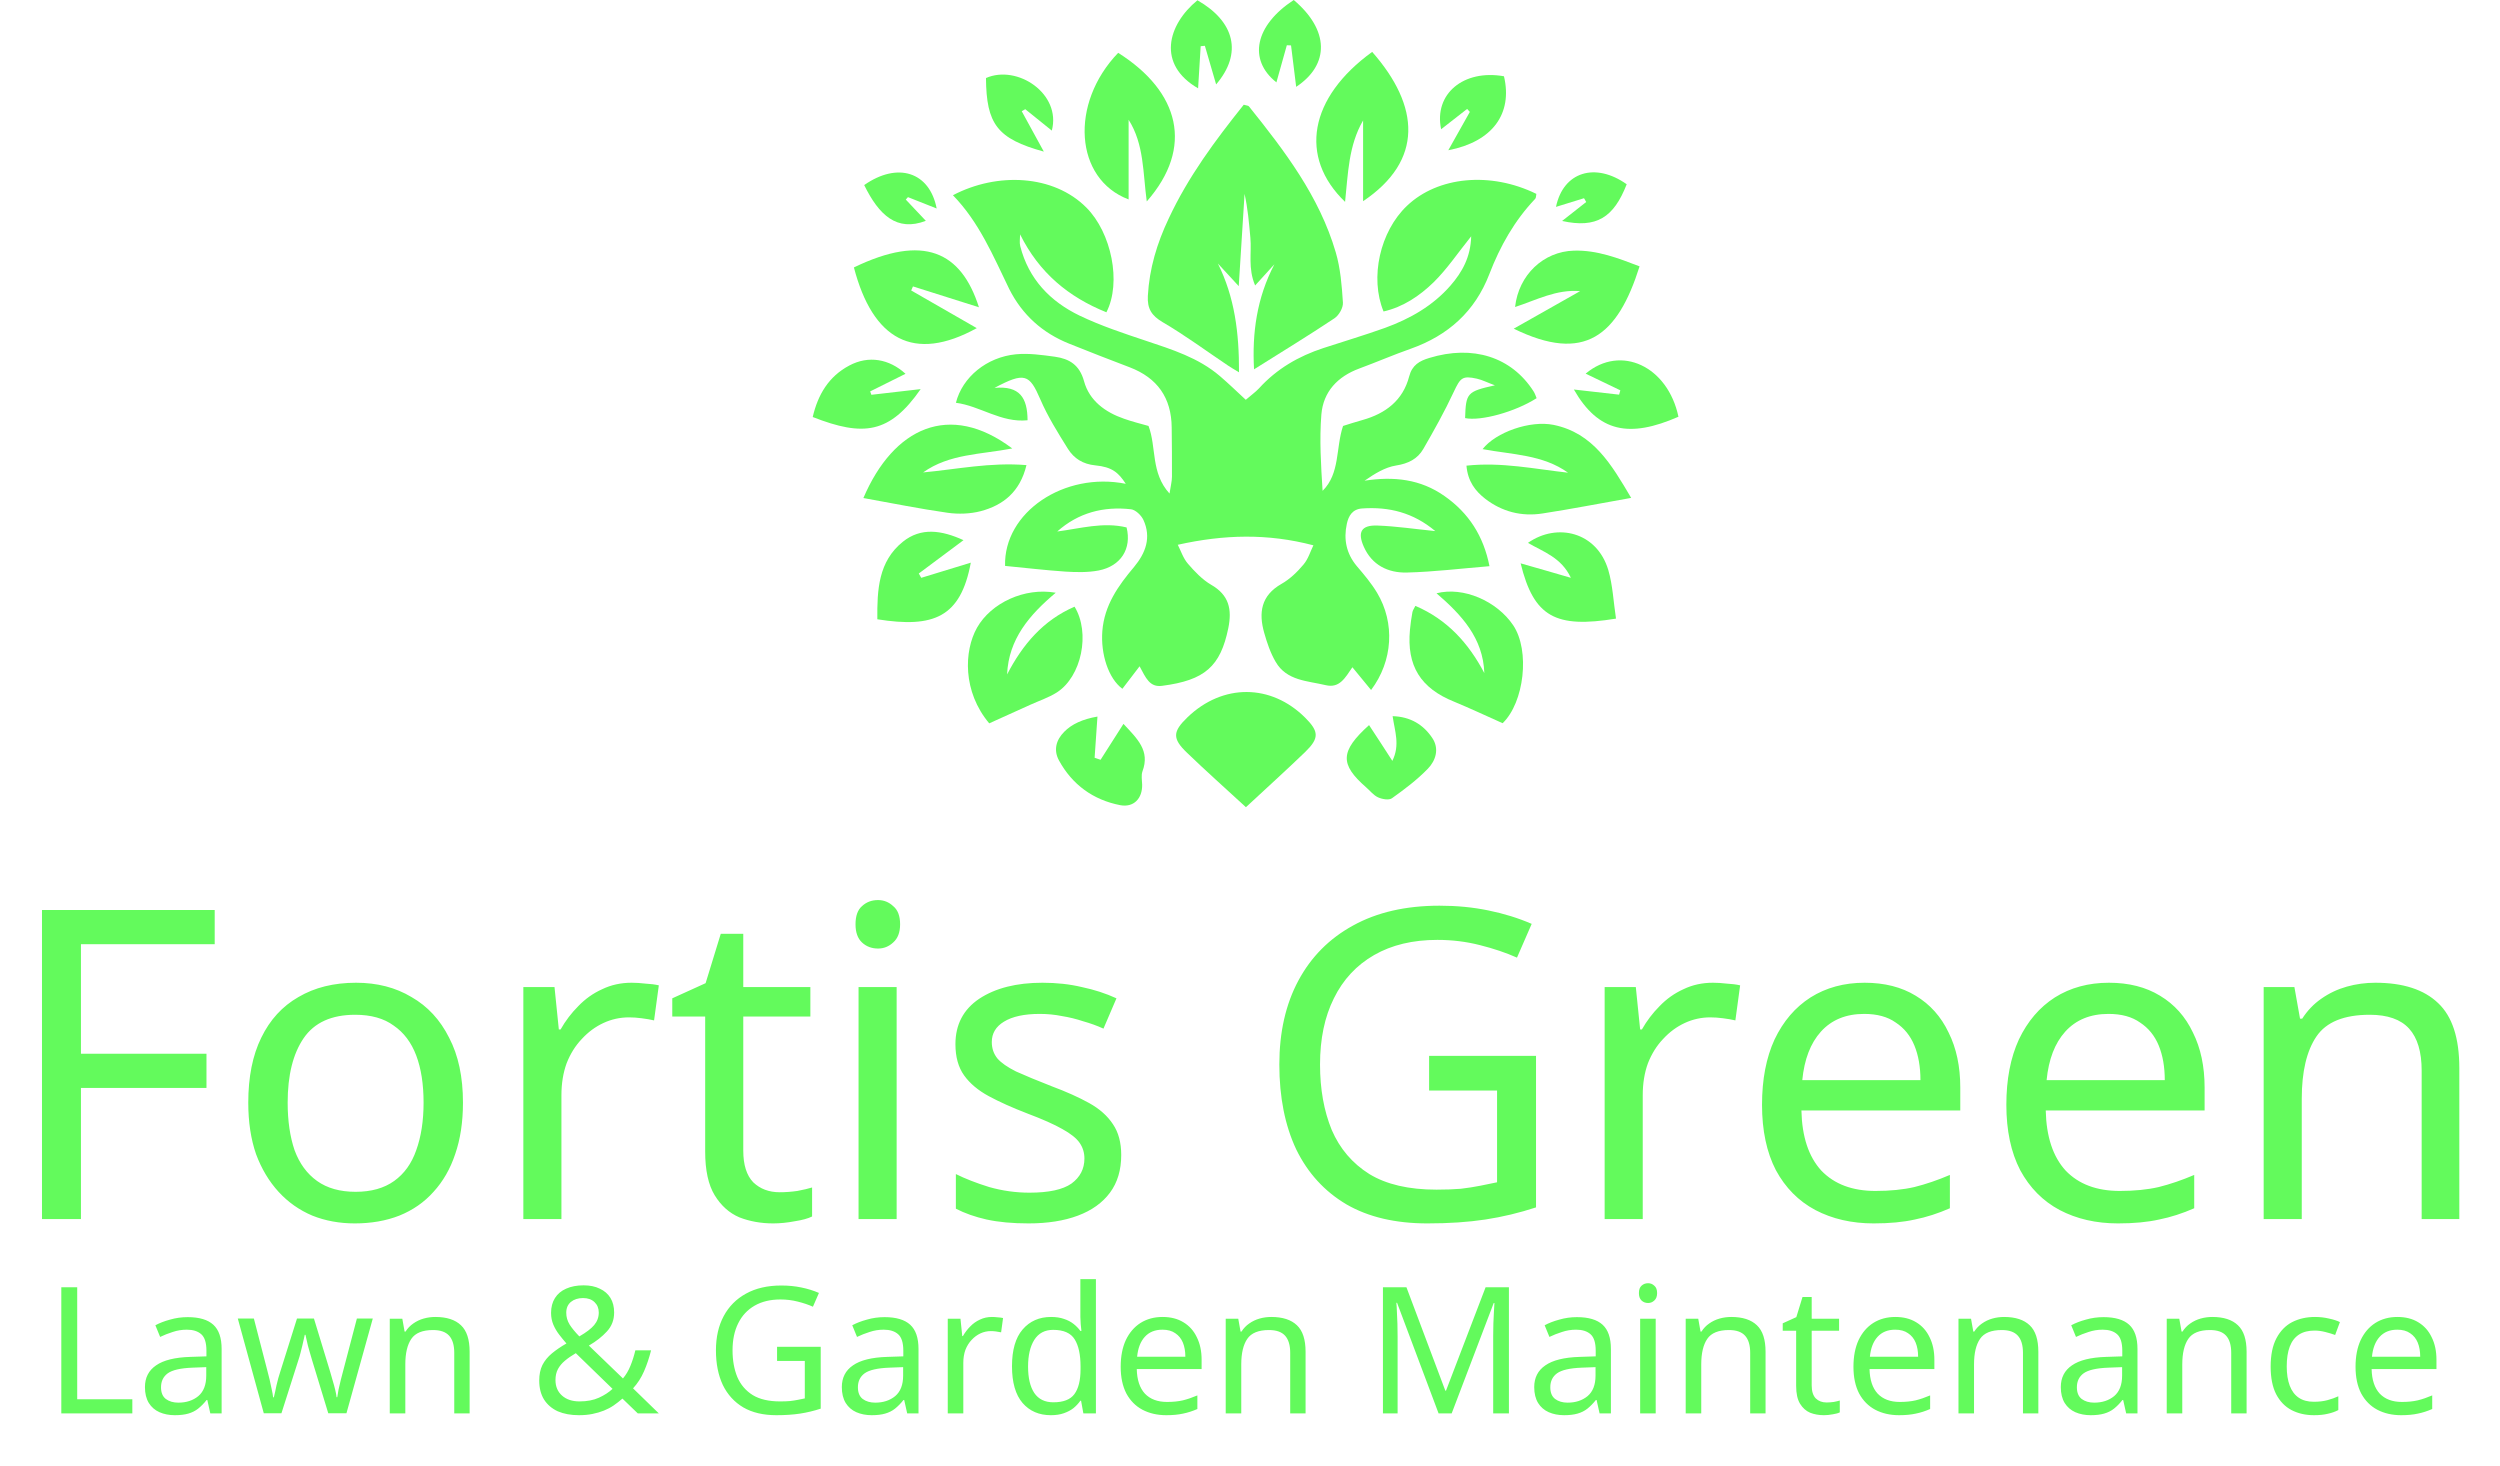 <?xml version="1.0" encoding="UTF-8"?>
<svg xmlns="http://www.w3.org/2000/svg" width="283" height="166" viewBox="0 0 283 166" fill="none">
  <path d="M9.163 138H4.753V103.014H24.304V106.885H9.163V119.282H23.373V123.153H9.163V138ZM52.408 124.819C52.408 127.008 52.114 128.951 51.526 130.65C50.971 132.316 50.154 133.737 49.076 134.913C48.031 136.089 46.74 136.987 45.205 137.608C43.703 138.196 42.02 138.49 40.158 138.49C38.427 138.49 36.826 138.196 35.356 137.608C33.886 136.987 32.612 136.089 31.534 134.913C30.456 133.737 29.607 132.316 28.986 130.65C28.398 128.951 28.104 127.008 28.104 124.819C28.104 121.912 28.594 119.462 29.574 117.469C30.554 115.444 31.959 113.908 33.788 112.863C35.617 111.785 37.79 111.246 40.305 111.246C42.69 111.246 44.781 111.785 46.577 112.863C48.407 113.908 49.828 115.444 50.84 117.469C51.886 119.462 52.408 121.912 52.408 124.819ZM32.563 124.819C32.563 126.877 32.825 128.674 33.347 130.209C33.903 131.712 34.752 132.871 35.895 133.688C37.038 134.505 38.492 134.913 40.256 134.913C42.02 134.913 43.474 134.505 44.617 133.688C45.761 132.871 46.593 131.712 47.116 130.209C47.672 128.674 47.949 126.877 47.949 124.819C47.949 122.728 47.672 120.948 47.116 119.478C46.561 118.008 45.712 116.881 44.568 116.097C43.458 115.28 42.004 114.872 40.207 114.872C37.529 114.872 35.585 115.754 34.376 117.518C33.167 119.282 32.563 121.716 32.563 124.819ZM71.492 111.246C71.982 111.246 72.505 111.279 73.06 111.344C73.648 111.377 74.154 111.442 74.579 111.54L74.04 115.509C73.615 115.411 73.142 115.329 72.619 115.264C72.129 115.199 71.656 115.166 71.198 115.166C70.186 115.166 69.222 115.378 68.307 115.803C67.392 116.228 66.576 116.832 65.857 117.616C65.138 118.367 64.567 119.282 64.142 120.36C63.75 121.438 63.554 122.647 63.554 123.986V138H59.242V111.736H62.77L63.26 116.538H63.456C64.011 115.558 64.681 114.676 65.465 113.892C66.249 113.075 67.147 112.438 68.16 111.981C69.173 111.491 70.284 111.246 71.492 111.246ZM88.254 134.962C88.908 134.962 89.577 134.913 90.263 134.815C90.949 134.684 91.505 134.554 91.929 134.423V137.706C91.472 137.935 90.819 138.114 89.969 138.245C89.12 138.408 88.303 138.49 87.519 138.49C86.147 138.49 84.873 138.261 83.697 137.804C82.554 137.314 81.623 136.481 80.904 135.305C80.186 134.129 79.826 132.479 79.826 130.356V115.068H76.102V113.01L79.875 111.295L81.59 105.709H84.138V111.736H91.733V115.068H84.138V130.258C84.138 131.859 84.514 133.051 85.265 133.835C86.049 134.586 87.046 134.962 88.254 134.962ZM101.5 111.736V138H97.188V111.736H101.5ZM99.393 101.887C100.047 101.887 100.618 102.116 101.108 102.573C101.631 102.998 101.892 103.684 101.892 104.631C101.892 105.546 101.631 106.232 101.108 106.689C100.618 107.146 100.047 107.375 99.393 107.375C98.675 107.375 98.07 107.146 97.58 106.689C97.09 106.232 96.845 105.546 96.845 104.631C96.845 103.684 97.09 102.998 97.58 102.573C98.07 102.116 98.675 101.887 99.393 101.887ZM126.922 130.748C126.922 132.447 126.498 133.868 125.648 135.011C124.799 136.154 123.59 137.02 122.022 137.608C120.454 138.196 118.592 138.49 116.436 138.49C114.607 138.49 113.023 138.343 111.683 138.049C110.377 137.755 109.217 137.347 108.204 136.824V132.904C109.25 133.427 110.507 133.917 111.977 134.374C113.48 134.799 114.999 135.011 116.534 135.011C118.723 135.011 120.307 134.668 121.287 133.982C122.267 133.263 122.757 132.316 122.757 131.14C122.757 130.487 122.578 129.899 122.218 129.376C121.859 128.853 121.206 128.331 120.258 127.808C119.344 127.285 118.021 126.697 116.289 126.044C114.591 125.391 113.137 124.737 111.928 124.084C110.72 123.431 109.789 122.647 109.135 121.732C108.482 120.817 108.155 119.641 108.155 118.204C108.155 115.983 109.054 114.268 110.85 113.059C112.68 111.85 115.064 111.246 118.004 111.246C119.605 111.246 121.091 111.409 122.463 111.736C123.868 112.03 125.175 112.455 126.383 113.01L124.913 116.44C124.195 116.113 123.427 115.836 122.61 115.607C121.826 115.346 121.026 115.15 120.209 115.019C119.393 114.856 118.56 114.774 117.71 114.774C115.946 114.774 114.591 115.068 113.643 115.656C112.729 116.211 112.271 116.979 112.271 117.959C112.271 118.678 112.484 119.298 112.908 119.821C113.333 120.311 114.035 120.801 115.015 121.291C116.028 121.748 117.367 122.304 119.033 122.957C120.699 123.578 122.12 124.215 123.296 124.868C124.472 125.521 125.371 126.322 125.991 127.269C126.612 128.184 126.922 129.343 126.922 130.748ZM161.775 119.527H173.878V136.677C171.983 137.298 170.072 137.755 168.145 138.049C166.218 138.343 164.029 138.49 161.579 138.49C157.953 138.49 154.899 137.771 152.416 136.334C149.933 134.864 148.039 132.79 146.732 130.111C145.458 127.4 144.821 124.198 144.821 120.507C144.821 116.848 145.54 113.68 146.977 111.001C148.414 108.322 150.472 106.248 153.151 104.778C155.862 103.275 159.129 102.524 162.951 102.524C164.911 102.524 166.757 102.704 168.488 103.063C170.252 103.422 171.885 103.929 173.388 104.582L171.722 108.404C170.481 107.849 169.076 107.375 167.508 106.983C165.973 106.591 164.372 106.395 162.706 106.395C159.929 106.395 157.545 106.967 155.552 108.11C153.559 109.253 152.04 110.887 150.995 113.01C149.95 115.101 149.427 117.6 149.427 120.507C149.427 123.284 149.868 125.75 150.75 127.906C151.665 130.029 153.086 131.695 155.013 132.904C156.94 134.08 159.472 134.668 162.608 134.668C163.653 134.668 164.568 134.635 165.352 134.57C166.169 134.472 166.904 134.358 167.557 134.227C168.243 134.096 168.88 133.966 169.468 133.835V123.447H161.775V119.527ZM193.896 111.246C194.386 111.246 194.909 111.279 195.464 111.344C196.052 111.377 196.559 111.442 196.983 111.54L196.444 115.509C196.02 115.411 195.546 115.329 195.023 115.264C194.533 115.199 194.06 115.166 193.602 115.166C192.59 115.166 191.626 115.378 190.711 115.803C189.797 116.228 188.98 116.832 188.261 117.616C187.543 118.367 186.971 119.282 186.546 120.36C186.154 121.438 185.958 122.647 185.958 123.986V138H181.646V111.736H185.174L185.664 116.538H185.86C186.416 115.558 187.085 114.676 187.869 113.892C188.653 113.075 189.552 112.438 190.564 111.981C191.577 111.491 192.688 111.246 193.896 111.246ZM211.074 111.246C213.328 111.246 215.255 111.736 216.856 112.716C218.489 113.696 219.73 115.084 220.58 116.881C221.462 118.645 221.903 120.719 221.903 123.104V125.701H203.92C203.985 128.674 204.736 130.944 206.174 132.512C207.644 134.047 209.685 134.815 212.299 134.815C213.965 134.815 215.435 134.668 216.709 134.374C218.015 134.047 219.355 133.59 220.727 133.002V136.775C219.387 137.363 218.064 137.788 216.758 138.049C215.451 138.343 213.899 138.49 212.103 138.49C209.62 138.49 207.415 137.984 205.488 136.971C203.593 135.958 202.107 134.456 201.029 132.463C199.983 130.438 199.461 127.971 199.461 125.064C199.461 122.189 199.934 119.723 200.882 117.665C201.862 115.607 203.217 114.023 204.949 112.912C206.713 111.801 208.754 111.246 211.074 111.246ZM211.025 114.774C208.967 114.774 207.333 115.444 206.125 116.783C204.949 118.09 204.246 119.919 204.018 122.271H217.395C217.395 120.768 217.166 119.462 216.709 118.351C216.251 117.24 215.549 116.375 214.602 115.754C213.687 115.101 212.495 114.774 211.025 114.774ZM238.732 111.246C240.986 111.246 242.913 111.736 244.514 112.716C246.147 113.696 247.388 115.084 248.238 116.881C249.12 118.645 249.561 120.719 249.561 123.104V125.701H231.578C231.643 128.674 232.394 130.944 233.832 132.512C235.302 134.047 237.343 134.815 239.957 134.815C241.623 134.815 243.093 134.668 244.367 134.374C245.673 134.047 247.013 133.59 248.385 133.002V136.775C247.045 137.363 245.722 137.788 244.416 138.049C243.109 138.343 241.557 138.49 239.761 138.49C237.278 138.49 235.073 137.984 233.146 136.971C231.251 135.958 229.765 134.456 228.687 132.463C227.641 130.438 227.119 127.971 227.119 125.064C227.119 122.189 227.592 119.723 228.54 117.665C229.52 115.607 230.875 114.023 232.607 112.912C234.371 111.801 236.412 111.246 238.732 111.246ZM238.683 114.774C236.625 114.774 234.991 115.444 233.783 116.783C232.607 118.09 231.904 119.919 231.676 122.271H245.053C245.053 120.768 244.824 119.462 244.367 118.351C243.909 117.24 243.207 116.375 242.26 115.754C241.345 115.101 240.153 114.774 238.683 114.774ZM268.889 111.246C272.025 111.246 274.393 112.014 275.994 113.549C277.595 115.052 278.395 117.502 278.395 120.899V138H274.132V121.193C274.132 119.07 273.658 117.485 272.711 116.44C271.764 115.395 270.277 114.872 268.252 114.872C265.345 114.872 263.336 115.689 262.225 117.322C261.114 118.955 260.559 121.307 260.559 124.378V138H256.247V111.736H259.726L260.363 115.313H260.608C261.196 114.398 261.915 113.647 262.764 113.059C263.646 112.438 264.61 111.981 265.655 111.687C266.7 111.393 267.778 111.246 268.889 111.246Z" fill="#63FA5C"></path>
  <path d="M6.94 160V145.72H8.74V158.4H14.98V160H6.94ZM21.248 149.1C22.555 149.1 23.522 149.387 24.148 149.96C24.775 150.533 25.088 151.447 25.088 152.7V160H23.808L23.468 158.48H23.388C23.082 158.867 22.762 159.193 22.428 159.46C22.108 159.713 21.735 159.9 21.308 160.02C20.895 160.14 20.388 160.2 19.788 160.2C19.148 160.2 18.568 160.087 18.048 159.86C17.542 159.633 17.142 159.287 16.848 158.82C16.555 158.34 16.408 157.74 16.408 157.02C16.408 155.953 16.828 155.133 17.668 154.56C18.508 153.973 19.802 153.653 21.548 153.6L23.368 153.54V152.9C23.368 152.007 23.175 151.387 22.788 151.04C22.402 150.693 21.855 150.52 21.148 150.52C20.588 150.52 20.055 150.607 19.548 150.78C19.042 150.94 18.568 151.127 18.128 151.34L17.588 150.02C18.055 149.767 18.608 149.553 19.248 149.38C19.888 149.193 20.555 149.1 21.248 149.1ZM21.768 154.82C20.435 154.873 19.508 155.087 18.988 155.46C18.482 155.833 18.228 156.36 18.228 157.04C18.228 157.64 18.408 158.08 18.768 158.36C19.142 158.64 19.615 158.78 20.188 158.78C21.095 158.78 21.848 158.533 22.448 158.04C23.048 157.533 23.348 156.76 23.348 155.72V154.76L21.768 154.82ZM35.319 153.94C35.239 153.66 35.159 153.387 35.079 153.12C34.999 152.84 34.926 152.58 34.859 152.34C34.806 152.087 34.753 151.853 34.699 151.64C34.646 151.427 34.606 151.247 34.579 151.1H34.499C34.473 151.247 34.433 151.427 34.379 151.64C34.339 151.853 34.286 152.087 34.219 152.34C34.166 152.593 34.099 152.86 34.019 153.14C33.953 153.407 33.873 153.68 33.779 153.96L31.859 159.98H29.859L26.919 149.26H28.739L30.219 154.98C30.326 155.367 30.426 155.76 30.519 156.16C30.613 156.547 30.693 156.92 30.759 157.28C30.839 157.627 30.893 157.927 30.919 158.18H30.999C31.039 158.02 31.086 157.82 31.139 157.58C31.193 157.34 31.246 157.087 31.299 156.82C31.366 156.553 31.433 156.287 31.499 156.02C31.579 155.753 31.653 155.513 31.719 155.3L33.619 149.26H35.539L37.379 155.3C37.473 155.607 37.566 155.933 37.659 156.28C37.766 156.627 37.859 156.967 37.939 157.3C38.019 157.62 38.073 157.907 38.099 158.16H38.179C38.206 157.933 38.253 157.653 38.319 157.32C38.399 156.973 38.486 156.6 38.579 156.2C38.686 155.787 38.793 155.38 38.899 154.98L40.399 149.26H42.199L39.219 159.98H37.159L35.319 153.94ZM49.282 149.08C50.562 149.08 51.529 149.393 52.182 150.02C52.835 150.633 53.162 151.633 53.162 153.02V160H51.422V153.14C51.422 152.273 51.228 151.627 50.842 151.2C50.455 150.773 49.849 150.56 49.022 150.56C47.835 150.56 47.015 150.893 46.562 151.56C46.108 152.227 45.882 153.187 45.882 154.44V160H44.122V149.28H45.542L45.802 150.74H45.902C46.142 150.367 46.435 150.06 46.782 149.82C47.142 149.567 47.535 149.38 47.962 149.26C48.389 149.14 48.828 149.08 49.282 149.08ZM66.061 145.5C66.781 145.5 67.394 145.627 67.9 145.88C68.421 146.12 68.82 146.467 69.1 146.92C69.38 147.373 69.52 147.927 69.52 148.58C69.52 149.42 69.247 150.133 68.701 150.72C68.167 151.307 67.487 151.84 66.66 152.32L70.52 156.04C70.867 155.627 71.147 155.153 71.361 154.62C71.587 154.073 71.774 153.487 71.921 152.86H73.701C73.487 153.713 73.221 154.507 72.9 155.24C72.581 155.973 72.167 156.613 71.66 157.16L74.581 160H72.201L70.46 158.32C70.141 158.6 69.807 158.86 69.46 159.1C69.127 159.327 68.76 159.52 68.361 159.68C67.96 159.84 67.527 159.967 67.061 160.06C66.607 160.153 66.1 160.2 65.54 160.2C64.621 160.2 63.821 160.053 63.141 159.76C62.474 159.453 61.954 159.007 61.581 158.42C61.221 157.833 61.041 157.12 61.041 156.28C61.041 155.6 61.16 155.013 61.401 154.52C61.654 154.027 62.014 153.587 62.48 153.2C62.947 152.813 63.494 152.44 64.121 152.08C63.84 151.76 63.567 151.427 63.3 151.08C63.034 150.733 62.814 150.36 62.641 149.96C62.467 149.547 62.38 149.1 62.38 148.62C62.38 147.967 62.527 147.407 62.821 146.94C63.114 146.473 63.534 146.12 64.081 145.88C64.641 145.627 65.3 145.5 66.061 145.5ZM65.18 153.18C64.701 153.46 64.287 153.747 63.941 154.04C63.607 154.32 63.347 154.633 63.16 154.98C62.974 155.327 62.88 155.74 62.88 156.22C62.88 156.953 63.127 157.54 63.62 157.98C64.114 158.42 64.774 158.64 65.6 158.64C66.454 158.64 67.187 158.5 67.8 158.22C68.414 157.94 68.927 157.607 69.341 157.22L65.18 153.18ZM66.001 146.94C65.441 146.94 64.981 147.087 64.621 147.38C64.274 147.673 64.1 148.08 64.1 148.6C64.1 149.08 64.227 149.527 64.481 149.94C64.734 150.34 65.1 150.787 65.581 151.28C66.367 150.827 66.927 150.4 67.26 150C67.607 149.587 67.781 149.113 67.781 148.58C67.781 148.1 67.621 147.707 67.3 147.4C66.981 147.093 66.547 146.94 66.001 146.94ZM87.964 152.46H92.904V159.46C92.131 159.713 91.351 159.9 90.564 160.02C89.778 160.14 88.884 160.2 87.884 160.2C86.404 160.2 85.158 159.907 84.144 159.32C83.131 158.72 82.358 157.873 81.824 156.78C81.304 155.673 81.044 154.367 81.044 152.86C81.044 151.367 81.338 150.073 81.924 148.98C82.511 147.887 83.351 147.04 84.444 146.44C85.551 145.827 86.884 145.52 88.444 145.52C89.244 145.52 89.998 145.593 90.704 145.74C91.424 145.887 92.091 146.093 92.704 146.36L92.024 147.92C91.518 147.693 90.944 147.5 90.304 147.34C89.678 147.18 89.024 147.1 88.344 147.1C87.211 147.1 86.238 147.333 85.424 147.8C84.611 148.267 83.991 148.933 83.564 149.8C83.138 150.653 82.924 151.673 82.924 152.86C82.924 153.993 83.104 155 83.464 155.88C83.838 156.747 84.418 157.427 85.204 157.92C85.991 158.4 87.024 158.64 88.304 158.64C88.731 158.64 89.104 158.627 89.424 158.6C89.758 158.56 90.058 158.513 90.324 158.46C90.604 158.407 90.864 158.353 91.104 158.3V154.06H87.964V152.46ZM100.135 149.1C101.442 149.1 102.408 149.387 103.035 149.96C103.662 150.533 103.975 151.447 103.975 152.7V160H102.695L102.355 158.48H102.275C101.968 158.867 101.648 159.193 101.315 159.46C100.995 159.713 100.622 159.9 100.195 160.02C99.782 160.14 99.275 160.2 98.675 160.2C98.035 160.2 97.455 160.087 96.935 159.86C96.428 159.633 96.028 159.287 95.735 158.82C95.442 158.34 95.295 157.74 95.295 157.02C95.295 155.953 95.715 155.133 96.555 154.56C97.395 153.973 98.688 153.653 100.435 153.6L102.255 153.54V152.9C102.255 152.007 102.062 151.387 101.675 151.04C101.288 150.693 100.742 150.52 100.035 150.52C99.475 150.52 98.942 150.607 98.435 150.78C97.928 150.94 97.455 151.127 97.015 151.34L96.475 150.02C96.942 149.767 97.495 149.553 98.135 149.38C98.775 149.193 99.442 149.1 100.135 149.1ZM100.655 154.82C99.322 154.873 98.395 155.087 97.875 155.46C97.368 155.833 97.115 156.36 97.115 157.04C97.115 157.64 97.295 158.08 97.655 158.36C98.028 158.64 98.502 158.78 99.075 158.78C99.982 158.78 100.735 158.533 101.335 158.04C101.935 157.533 102.235 156.76 102.235 155.72V154.76L100.655 154.82ZM112.286 149.08C112.486 149.08 112.699 149.093 112.926 149.12C113.166 149.133 113.373 149.16 113.546 149.2L113.326 150.82C113.153 150.78 112.959 150.747 112.746 150.72C112.546 150.693 112.353 150.68 112.166 150.68C111.753 150.68 111.359 150.767 110.986 150.94C110.613 151.113 110.279 151.36 109.986 151.68C109.693 151.987 109.459 152.36 109.286 152.8C109.126 153.24 109.046 153.733 109.046 154.28V160H107.286V149.28H108.726L108.926 151.24H109.006C109.233 150.84 109.506 150.48 109.826 150.16C110.146 149.827 110.513 149.567 110.926 149.38C111.339 149.18 111.793 149.08 112.286 149.08ZM118.957 160.2C117.624 160.2 116.557 159.74 115.757 158.82C114.957 157.887 114.557 156.5 114.557 154.66C114.557 152.82 114.957 151.433 115.757 150.5C116.57 149.553 117.644 149.08 118.977 149.08C119.537 149.08 120.024 149.153 120.437 149.3C120.85 149.433 121.21 149.62 121.517 149.86C121.824 150.1 122.084 150.367 122.297 150.66H122.417C122.404 150.487 122.377 150.233 122.337 149.9C122.31 149.553 122.297 149.28 122.297 149.08V144.8H124.057V160H122.637L122.377 158.56H122.297C122.084 158.867 121.824 159.147 121.517 159.4C121.21 159.64 120.844 159.833 120.417 159.98C120.004 160.127 119.517 160.2 118.957 160.2ZM119.237 158.74C120.37 158.74 121.164 158.433 121.617 157.82C122.084 157.193 122.317 156.253 122.317 155V154.68C122.317 153.347 122.097 152.327 121.657 151.62C121.217 150.9 120.404 150.54 119.217 150.54C118.27 150.54 117.557 150.92 117.077 151.68C116.61 152.427 116.377 153.433 116.377 154.7C116.377 155.98 116.61 156.973 117.077 157.68C117.557 158.387 118.277 158.74 119.237 158.74ZM131.602 149.08C132.522 149.08 133.308 149.28 133.962 149.68C134.628 150.08 135.135 150.647 135.482 151.38C135.842 152.1 136.022 152.947 136.022 153.92V154.98H128.682C128.708 156.193 129.015 157.12 129.602 157.76C130.202 158.387 131.035 158.7 132.102 158.7C132.782 158.7 133.382 158.64 133.902 158.52C134.435 158.387 134.982 158.2 135.542 157.96V159.5C134.995 159.74 134.455 159.913 133.922 160.02C133.388 160.14 132.755 160.2 132.022 160.2C131.008 160.2 130.108 159.993 129.322 159.58C128.548 159.167 127.942 158.553 127.502 157.74C127.075 156.913 126.862 155.907 126.862 154.72C126.862 153.547 127.055 152.54 127.442 151.7C127.842 150.86 128.395 150.213 129.102 149.76C129.822 149.307 130.655 149.08 131.602 149.08ZM131.582 150.52C130.742 150.52 130.075 150.793 129.582 151.34C129.102 151.873 128.815 152.62 128.722 153.58H134.182C134.182 152.967 134.088 152.433 133.902 151.98C133.715 151.527 133.428 151.173 133.042 150.92C132.668 150.653 132.182 150.52 131.582 150.52ZM143.911 149.08C145.191 149.08 146.157 149.393 146.811 150.02C147.464 150.633 147.791 151.633 147.791 153.02V160H146.051V153.14C146.051 152.273 145.857 151.627 145.471 151.2C145.084 150.773 144.477 150.56 143.651 150.56C142.464 150.56 141.644 150.893 141.191 151.56C140.737 152.227 140.511 153.187 140.511 154.44V160H138.751V149.28H140.171L140.431 150.74H140.531C140.771 150.367 141.064 150.06 141.411 149.82C141.771 149.567 142.164 149.38 142.591 149.26C143.017 149.14 143.457 149.08 143.911 149.08ZM162.849 160L158.149 147.48H158.069C158.096 147.747 158.116 148.087 158.129 148.5C158.156 148.913 158.176 149.367 158.189 149.86C158.203 150.34 158.209 150.833 158.209 151.34V160H156.549V145.72H159.209L163.609 157.42H163.689L168.169 145.72H170.809V160H169.029V151.22C169.029 150.753 169.036 150.293 169.049 149.84C169.063 149.373 169.083 148.94 169.109 148.54C169.136 148.127 169.156 147.78 169.169 147.5H169.089L164.329 160H162.849ZM178.514 149.1C179.821 149.1 180.787 149.387 181.414 149.96C182.041 150.533 182.354 151.447 182.354 152.7V160H181.074L180.734 158.48H180.654C180.347 158.867 180.027 159.193 179.694 159.46C179.374 159.713 179.001 159.9 178.574 160.02C178.161 160.14 177.654 160.2 177.054 160.2C176.414 160.2 175.834 160.087 175.314 159.86C174.807 159.633 174.407 159.287 174.114 158.82C173.821 158.34 173.674 157.74 173.674 157.02C173.674 155.953 174.094 155.133 174.934 154.56C175.774 153.973 177.067 153.653 178.814 153.6L180.634 153.54V152.9C180.634 152.007 180.441 151.387 180.054 151.04C179.667 150.693 179.121 150.52 178.414 150.52C177.854 150.52 177.321 150.607 176.814 150.78C176.307 150.94 175.834 151.127 175.394 151.34L174.854 150.02C175.321 149.767 175.874 149.553 176.514 149.38C177.154 149.193 177.821 149.1 178.514 149.1ZM179.034 154.82C177.701 154.873 176.774 155.087 176.254 155.46C175.747 155.833 175.494 156.36 175.494 157.04C175.494 157.64 175.674 158.08 176.034 158.36C176.407 158.64 176.881 158.78 177.454 158.78C178.361 158.78 179.114 158.533 179.714 158.04C180.314 157.533 180.614 156.76 180.614 155.72V154.76L179.034 154.82ZM187.425 149.28V160H185.665V149.28H187.425ZM186.565 145.26C186.832 145.26 187.065 145.353 187.265 145.54C187.478 145.713 187.585 145.993 187.585 146.38C187.585 146.753 187.478 147.033 187.265 147.22C187.065 147.407 186.832 147.5 186.565 147.5C186.272 147.5 186.025 147.407 185.825 147.22C185.625 147.033 185.525 146.753 185.525 146.38C185.525 145.993 185.625 145.713 185.825 145.54C186.025 145.353 186.272 145.26 186.565 145.26ZM195.981 149.08C197.261 149.08 198.228 149.393 198.881 150.02C199.534 150.633 199.861 151.633 199.861 153.02V160H198.121V153.14C198.121 152.273 197.928 151.627 197.541 151.2C197.154 150.773 196.548 150.56 195.721 150.56C194.534 150.56 193.714 150.893 193.261 151.56C192.808 152.227 192.581 153.187 192.581 154.44V160H190.821V149.28H192.241L192.501 150.74H192.601C192.841 150.367 193.134 150.06 193.481 149.82C193.841 149.567 194.234 149.38 194.661 149.26C195.088 149.14 195.528 149.08 195.981 149.08ZM206.764 158.76C207.031 158.76 207.304 158.74 207.584 158.7C207.864 158.647 208.091 158.593 208.264 158.54V159.88C208.078 159.973 207.811 160.047 207.464 160.1C207.118 160.167 206.784 160.2 206.464 160.2C205.904 160.2 205.384 160.107 204.904 159.92C204.438 159.72 204.058 159.38 203.764 158.9C203.471 158.42 203.324 157.747 203.324 156.88V150.64H201.804V149.8L203.344 149.1L204.044 146.82H205.084V149.28H208.184V150.64H205.084V156.84C205.084 157.493 205.238 157.98 205.544 158.3C205.864 158.607 206.271 158.76 206.764 158.76ZM214.551 149.08C215.471 149.08 216.258 149.28 216.911 149.68C217.578 150.08 218.084 150.647 218.431 151.38C218.791 152.1 218.971 152.947 218.971 153.92V154.98H211.631C211.658 156.193 211.964 157.12 212.551 157.76C213.151 158.387 213.984 158.7 215.051 158.7C215.731 158.7 216.331 158.64 216.851 158.52C217.384 158.387 217.931 158.2 218.491 157.96V159.5C217.944 159.74 217.404 159.913 216.871 160.02C216.338 160.14 215.704 160.2 214.971 160.2C213.958 160.2 213.058 159.993 212.271 159.58C211.498 159.167 210.891 158.553 210.451 157.74C210.024 156.913 209.811 155.907 209.811 154.72C209.811 153.547 210.004 152.54 210.391 151.7C210.791 150.86 211.344 150.213 212.051 149.76C212.771 149.307 213.604 149.08 214.551 149.08ZM214.531 150.52C213.691 150.52 213.024 150.793 212.531 151.34C212.051 151.873 211.764 152.62 211.671 153.58H217.131C217.131 152.967 217.038 152.433 216.851 151.98C216.664 151.527 216.378 151.173 215.991 150.92C215.618 150.653 215.131 150.52 214.531 150.52ZM226.86 149.08C228.14 149.08 229.107 149.393 229.76 150.02C230.413 150.633 230.74 151.633 230.74 153.02V160H229V153.14C229 152.273 228.807 151.627 228.42 151.2C228.033 150.773 227.427 150.56 226.6 150.56C225.413 150.56 224.593 150.893 224.14 151.56C223.687 152.227 223.46 153.187 223.46 154.44V160H221.7V149.28H223.12L223.38 150.74H223.48C223.72 150.367 224.013 150.06 224.36 149.82C224.72 149.567 225.113 149.38 225.54 149.26C225.967 149.14 226.407 149.08 226.86 149.08ZM238.123 149.1C239.43 149.1 240.397 149.387 241.023 149.96C241.65 150.533 241.963 151.447 241.963 152.7V160H240.683L240.343 158.48H240.263C239.957 158.867 239.637 159.193 239.303 159.46C238.983 159.713 238.61 159.9 238.183 160.02C237.77 160.14 237.263 160.2 236.663 160.2C236.023 160.2 235.443 160.087 234.923 159.86C234.417 159.633 234.017 159.287 233.723 158.82C233.43 158.34 233.283 157.74 233.283 157.02C233.283 155.953 233.703 155.133 234.543 154.56C235.383 153.973 236.677 153.653 238.423 153.6L240.243 153.54V152.9C240.243 152.007 240.05 151.387 239.663 151.04C239.277 150.693 238.73 150.52 238.023 150.52C237.463 150.52 236.93 150.607 236.423 150.78C235.917 150.94 235.443 151.127 235.003 151.34L234.463 150.02C234.93 149.767 235.483 149.553 236.123 149.38C236.763 149.193 237.43 149.1 238.123 149.1ZM238.643 154.82C237.31 154.873 236.383 155.087 235.863 155.46C235.357 155.833 235.103 156.36 235.103 157.04C235.103 157.64 235.283 158.08 235.643 158.36C236.017 158.64 236.49 158.78 237.063 158.78C237.97 158.78 238.723 158.533 239.323 158.04C239.923 157.533 240.223 156.76 240.223 155.72V154.76L238.643 154.82ZM250.434 149.08C251.714 149.08 252.681 149.393 253.334 150.02C253.988 150.633 254.314 151.633 254.314 153.02V160H252.574V153.14C252.574 152.273 252.381 151.627 251.994 151.2C251.608 150.773 251.001 150.56 250.174 150.56C248.988 150.56 248.168 150.893 247.714 151.56C247.261 152.227 247.034 153.187 247.034 154.44V160H245.274V149.28H246.694L246.954 150.74H247.054C247.294 150.367 247.588 150.06 247.934 149.82C248.294 149.567 248.688 149.38 249.114 149.26C249.541 149.14 249.981 149.08 250.434 149.08ZM261.938 160.2C260.991 160.2 260.144 160.007 259.398 159.62C258.664 159.233 258.084 158.633 257.658 157.82C257.244 157.007 257.038 155.967 257.038 154.7C257.038 153.38 257.258 152.307 257.698 151.48C258.138 150.653 258.731 150.047 259.478 149.66C260.238 149.273 261.098 149.08 262.058 149.08C262.604 149.08 263.131 149.14 263.638 149.26C264.144 149.367 264.558 149.5 264.878 149.66L264.338 151.12C264.018 151 263.644 150.887 263.218 150.78C262.791 150.673 262.391 150.62 262.018 150.62C261.298 150.62 260.704 150.773 260.238 151.08C259.771 151.387 259.424 151.84 259.198 152.44C258.971 153.04 258.858 153.787 258.858 154.68C258.858 155.533 258.971 156.26 259.198 156.86C259.424 157.46 259.764 157.913 260.218 158.22C260.671 158.527 261.238 158.68 261.918 158.68C262.504 158.68 263.018 158.62 263.458 158.5C263.911 158.38 264.324 158.233 264.698 158.06V159.62C264.338 159.807 263.938 159.947 263.498 160.04C263.071 160.147 262.551 160.2 261.938 160.2ZM271.387 149.08C272.307 149.08 273.094 149.28 273.747 149.68C274.414 150.08 274.92 150.647 275.267 151.38C275.627 152.1 275.807 152.947 275.807 153.92V154.98H268.467C268.494 156.193 268.8 157.12 269.387 157.76C269.987 158.387 270.82 158.7 271.887 158.7C272.567 158.7 273.167 158.64 273.687 158.52C274.22 158.387 274.767 158.2 275.327 157.96V159.5C274.78 159.74 274.24 159.913 273.707 160.02C273.174 160.14 272.54 160.2 271.807 160.2C270.794 160.2 269.894 159.993 269.107 159.58C268.334 159.167 267.727 158.553 267.287 157.74C266.86 156.913 266.647 155.907 266.647 154.72C266.647 153.547 266.84 152.54 267.227 151.7C267.627 150.86 268.18 150.213 268.887 149.76C269.607 149.307 270.44 149.08 271.387 149.08ZM271.367 150.52C270.527 150.52 269.86 150.793 269.367 151.34C268.887 151.873 268.6 152.62 268.507 153.58H273.967C273.967 152.967 273.874 152.433 273.687 151.98C273.5 151.527 273.214 151.173 272.827 150.92C272.454 150.653 271.967 150.52 271.367 150.52Z" fill="#63FA5C"></path>
  <path d="M110.57 37.145C108.039 35.688 105.586 34.277 103.148 32.882C103.209 32.728 103.286 32.575 103.347 32.422C105.816 33.204 108.285 33.986 110.815 34.783C108.806 28.465 104.543 26.456 96.662 30.274C98.793 38.434 103.424 41.087 110.57 37.145Z" fill="#63FA5C"></path>
  <path d="M121.641 68.677C118.083 70.211 115.752 72.972 114.004 76.346C114.173 72.343 116.535 69.597 119.509 67.098C115.967 66.469 112.18 68.263 110.6 71.054C109.113 73.692 108.959 78.293 111.98 81.882C113.544 81.177 115.093 80.471 116.627 79.781C117.639 79.321 118.712 78.968 119.632 78.385C122.438 76.591 123.45 71.637 121.641 68.677Z" fill="#63FA5C"></path>
  <path d="M104.221 44.047C102.197 44.277 100.418 44.491 98.64 44.691C98.594 44.568 98.548 44.43 98.502 44.307C99.836 43.648 101.154 42.989 102.504 42.314C100.664 40.627 98.318 40.212 96.14 41.378C93.794 42.62 92.583 44.691 92 47.206C97.75 49.461 100.71 49.092 104.221 44.047Z" fill="#63FA5C"></path>
  <path d="M104.804 24.998C104.022 24.155 103.271 23.373 102.534 22.591C102.611 22.499 102.688 22.407 102.78 22.315C103.838 22.744 104.896 23.158 106.031 23.603C105.233 19.462 101.614 18.296 97.827 20.95C99.498 24.354 101.522 26.256 104.804 24.998Z" fill="#63FA5C"></path>
  <path d="M166.079 12.331C166.186 12.438 166.278 12.561 166.386 12.668C165.634 14.002 164.883 15.336 163.947 17.008C168.977 16.042 171.246 12.852 170.25 8.634C165.68 7.822 162.291 10.628 163.135 14.631C164.147 13.849 165.113 13.082 166.079 12.331Z" fill="#63FA5C"></path>
  <path d="M179.496 42.298C180.83 42.942 182.118 43.556 183.422 44.185C183.376 44.353 183.33 44.522 183.284 44.675C181.628 44.491 179.972 44.292 178.162 44.093C180.938 48.939 184.434 49.614 190 47.175C188.804 41.485 183.483 38.94 179.496 42.298Z" fill="#63FA5C"></path>
  <path d="M154.977 82.081C151.68 85.057 151.665 86.514 154.64 89.121C155.084 89.504 155.483 90.026 155.989 90.256C156.449 90.47 157.231 90.608 157.568 90.363C159.01 89.335 160.436 88.262 161.647 87.004C162.537 86.084 162.951 84.734 162.123 83.523C161.111 82.02 159.654 81.13 157.645 81.069C157.89 82.787 158.504 84.336 157.614 86.13C156.679 84.673 155.882 83.462 154.977 82.081Z" fill="#63FA5C"></path>
  <path d="M170.096 81.867C172.534 79.535 173.225 73.662 171.292 70.778C169.452 68.048 165.665 66.377 162.613 67.159C165.465 69.613 167.888 72.235 168.026 76.192C166.248 72.818 163.84 70.134 160.221 68.585C160.053 68.923 159.915 69.107 159.884 69.306C159.761 69.966 159.669 70.625 159.608 71.284C159.225 75.379 160.804 77.91 164.637 79.444C166.447 80.195 168.241 81.038 170.096 81.867Z" fill="#63FA5C"></path>
  <path d="M152.263 22.852C152.6 19.677 152.646 16.487 154.302 13.634C154.302 16.656 154.302 19.677 154.302 22.775C161.157 18.174 160.743 12.024 155.33 5.874C148.199 11.042 146.988 17.775 152.263 22.852Z" fill="#63FA5C"></path>
  <path d="M109.895 63.693C107.947 64.291 106.107 64.843 104.283 65.41C104.191 65.242 104.099 65.073 104.007 64.92C105.647 63.693 107.288 62.466 109.067 61.147C106.583 60.012 104.252 59.675 102.197 61.331C99.437 63.555 99.284 66.76 99.314 70.103C105.693 71.116 108.745 69.889 109.895 63.693Z" fill="#63FA5C"></path>
  <path d="M144.489 9.325C144.887 7.914 145.271 6.518 145.669 5.122C145.823 5.122 145.976 5.138 146.145 5.138C146.329 6.671 146.528 8.205 146.727 9.831C150.545 7.3 150.469 3.389 146.451 0C142.081 2.853 141.238 6.748 144.489 9.325Z" fill="#63FA5C"></path>
  <path d="M118.16 17.162C117.179 15.367 116.412 13.972 115.66 12.591C115.798 12.515 115.921 12.438 116.059 12.361C117.025 13.143 118.007 13.925 119.065 14.784C120.169 10.613 115.154 7.269 111.612 8.834C111.658 14.048 112.87 15.705 118.16 17.162Z" fill="#63FA5C"></path>
  <path d="M135.625 10C135.733 8.374 135.825 6.794 135.917 5.23C136.07 5.215 136.223 5.199 136.392 5.184C136.791 6.579 137.205 7.975 137.665 9.555C140.686 6.027 139.766 2.439 135.549 0.031C132.145 2.822 130.949 7.3 135.625 10Z" fill="#63FA5C"></path>
  <path d="M179.558 22.867C178.76 23.496 177.963 24.109 176.828 25.014C180.723 25.873 182.67 24.631 184.142 20.858C180.6 18.343 176.966 19.432 176.138 23.419C177.242 23.082 178.285 22.76 179.312 22.438C179.389 22.576 179.481 22.729 179.558 22.867Z" fill="#63FA5C"></path>
  <path d="M129.937 33.495C129.86 34.937 130.351 35.734 131.639 36.486C134.184 37.973 136.576 39.752 139.03 41.394C139.321 41.593 139.628 41.761 140.256 42.145C140.272 37.667 139.766 33.648 137.864 29.83C138.554 30.566 139.229 31.317 140.226 32.391C140.471 28.587 140.67 25.259 140.885 21.947C141.253 23.603 141.391 25.259 141.544 26.931C141.698 28.618 141.253 30.366 142.081 32.314C142.924 31.379 143.584 30.658 144.259 29.922C142.265 33.74 141.728 37.713 141.958 41.808C145.102 39.829 148.123 37.989 151.067 36.026C151.573 35.688 152.064 34.829 152.018 34.247C151.895 32.33 151.742 30.382 151.205 28.557C149.349 22.223 145.424 17.085 141.376 12.039C141.299 11.947 141.1 11.947 140.793 11.855C137.588 15.858 134.506 19.999 132.298 24.738C130.979 27.514 130.105 30.397 129.937 33.495Z" fill="#63FA5C"></path>
  <path d="M127.759 22.575C127.759 19.554 127.759 16.548 127.759 13.557C129.522 16.333 129.369 19.539 129.814 22.805C135.181 16.686 133.54 10.383 126.578 5.981C121.058 11.717 121.641 20.275 127.759 22.575Z" fill="#63FA5C"></path>
  <path d="M178.162 28.373C174.727 28.465 171.906 31.118 171.507 34.753C173.915 33.97 176.184 32.728 178.867 32.958C176.414 34.339 173.961 35.734 171.354 37.206C179.374 41.133 183.115 38.035 185.599 30.152C183.192 29.231 180.815 28.296 178.162 28.373Z" fill="#63FA5C"></path>
  <path d="M174.605 58.126C177.809 57.635 181.014 57.006 184.648 56.362C182.41 52.559 180.34 49.016 175.862 48.096C173.209 47.559 169.33 48.924 167.827 50.841C171.17 51.47 174.635 51.454 177.503 53.509C173.731 53.095 169.989 52.282 166.002 52.712C166.156 54.491 166.999 55.58 168.118 56.454C170.02 57.926 172.228 58.494 174.605 58.126Z" fill="#63FA5C"></path>
  <path d="M97.735 56.377C101.047 56.975 104.16 57.604 107.288 58.049C108.499 58.218 109.834 58.172 111.014 57.865C113.544 57.19 115.461 55.703 116.197 52.651C112.088 52.313 108.3 53.126 104.497 53.479C107.457 51.362 111.03 51.454 114.587 50.764C107.472 45.412 101.139 48.418 97.735 56.377Z" fill="#63FA5C"></path>
  <path d="M134.429 81.192C132.743 82.817 132.681 83.6 134.383 85.225C136.515 87.28 138.723 89.243 141.038 91.375C143.308 89.259 145.562 87.234 147.739 85.133C149.349 83.569 149.319 82.817 147.755 81.253C143.89 77.388 138.416 77.358 134.429 81.192Z" fill="#63FA5C"></path>
  <path d="M121.043 38.909C123.312 39.814 125.597 40.719 127.882 41.578C131.01 42.774 132.605 45.028 132.635 48.387C132.651 50.243 132.681 52.098 132.666 53.954C132.666 54.491 132.513 55.028 132.39 55.871C130.243 53.509 130.933 50.642 130.013 48.218C129.093 47.958 128.158 47.727 127.253 47.405C125.106 46.669 123.312 45.35 122.714 43.157C122.208 41.301 121.043 40.611 119.417 40.381C117.961 40.182 116.458 39.967 115.001 40.105C111.704 40.427 108.944 42.682 108.208 45.596C110.953 45.949 113.33 47.881 116.32 47.574C116.304 45.013 115.43 43.648 112.578 43.909C115.998 42.084 116.535 42.36 117.761 45.197C118.605 47.16 119.755 48.985 120.889 50.81C121.579 51.899 122.576 52.543 124.002 52.681C125.858 52.865 126.594 53.463 127.437 54.767C120.475 53.371 113.606 57.988 113.774 64.061C116.044 64.276 118.313 64.552 120.598 64.705C121.84 64.782 123.128 64.812 124.355 64.582C126.885 64.092 128.127 62.113 127.529 59.705C124.876 59.061 122.3 59.828 119.678 60.166C122.07 58.034 124.922 57.297 128.035 57.65C128.541 57.712 129.185 58.325 129.43 58.846C130.35 60.84 129.691 62.604 128.372 64.184C126.578 66.315 125.014 68.509 124.784 71.438C124.585 74.045 125.474 76.806 127.054 77.971C127.652 77.189 128.234 76.422 129.001 75.425C129.706 76.729 130.136 77.833 131.562 77.634C136.392 77.005 138.156 75.441 139.045 71.1C139.474 68.984 139.137 67.358 137.097 66.193C136.101 65.61 135.242 64.705 134.475 63.816C133.939 63.202 133.678 62.359 133.325 61.669C138.539 60.503 143.492 60.365 148.675 61.73C148.337 62.42 148.092 63.279 147.555 63.908C146.85 64.751 146.007 65.564 145.056 66.101C142.74 67.42 142.464 69.367 143.108 71.637C143.43 72.772 143.814 73.922 144.412 74.935C145.654 77.066 148 77.066 150.055 77.557C151.634 77.941 152.263 76.744 153.091 75.533C153.873 76.484 154.532 77.281 155.207 78.109C157.676 74.827 157.936 70.518 155.882 67.098C155.238 66.024 154.41 65.043 153.597 64.092C152.401 62.665 152.079 61.055 152.462 59.291C152.662 58.386 153.091 57.635 154.195 57.558C157.246 57.343 159.991 58.034 162.475 60.12C160.16 59.889 158.044 59.567 155.912 59.491C154.103 59.429 153.643 60.227 154.379 61.883C155.299 63.969 157.124 64.859 159.24 64.812C162.322 64.736 165.404 64.352 168.609 64.092C167.934 60.672 166.263 58.08 163.533 56.163C160.804 54.23 157.768 53.908 154.471 54.414C155.621 53.617 156.786 52.896 158.028 52.697C159.409 52.482 160.467 51.96 161.126 50.81C162.337 48.709 163.533 46.577 164.561 44.369C165.312 42.774 165.527 42.498 167.183 42.866C167.796 43.004 168.379 43.311 169.222 43.617C166.064 44.323 165.941 44.476 165.849 47.329C167.628 47.697 171.522 46.623 173.945 45.074C173.838 44.814 173.746 44.522 173.593 44.292C171.093 40.397 166.723 39.016 161.801 40.519C160.681 40.857 159.853 41.317 159.516 42.62C158.811 45.32 156.863 46.807 154.241 47.544C153.474 47.758 152.708 48.004 152.033 48.218C151.189 50.749 151.711 53.586 149.717 55.565C149.533 52.651 149.349 49.767 149.579 46.915C149.794 44.338 151.42 42.62 153.873 41.716C155.82 40.995 157.737 40.167 159.7 39.476C163.932 37.973 166.968 35.259 168.594 31.026C169.805 27.882 171.43 24.983 173.777 22.514C173.899 22.392 173.869 22.131 173.915 21.947C168.732 19.401 162.767 19.968 159.271 23.296C156.219 26.195 155.038 31.425 156.618 35.259C158.841 34.753 160.697 33.495 162.276 31.962C163.809 30.459 165.021 28.634 166.539 26.747C166.478 29.094 165.527 30.796 164.193 32.33C162.184 34.63 159.608 36.087 156.786 37.115C154.486 37.943 152.14 38.633 149.809 39.4C147.003 40.32 144.535 41.746 142.526 43.955C142.096 44.415 141.56 44.783 141.023 45.258C139.95 44.261 139.045 43.387 138.094 42.574C135.656 40.489 132.681 39.569 129.706 38.572C127.176 37.728 124.631 36.885 122.223 35.734C118.881 34.124 116.442 31.593 115.492 27.867C115.384 27.453 115.476 26.977 115.476 26.532C117.639 30.888 120.951 33.618 125.244 35.351C126.977 31.992 125.812 26.333 122.975 23.496C119.264 19.769 112.9 19.462 107.871 22.1C110.846 25.152 112.44 29.002 114.25 32.728C115.722 35.642 118.007 37.697 121.043 38.909Z" fill="#63FA5C"></path>
  <path d="M124.585 86.008C124.355 85.931 124.14 85.854 123.91 85.778C124.018 84.229 124.125 82.664 124.232 81.115C122.545 81.407 121.319 81.974 120.475 82.833C119.525 83.784 119.249 84.934 119.877 86.084C121.38 88.829 123.742 90.547 126.808 91.145C128.342 91.437 129.323 90.379 129.292 88.829C129.277 88.323 129.17 87.771 129.323 87.326C130.212 84.965 128.74 83.63 127.176 81.943C126.226 83.416 125.398 84.719 124.585 86.008Z" fill="#63FA5C"></path>
  <path d="M172.964 61.454C174.697 62.466 176.736 63.095 177.825 65.41C175.755 64.812 174.037 64.306 172.136 63.77C173.623 69.843 176.092 71.146 182.931 70.027C182.64 68.11 182.563 66.239 182.057 64.521C180.769 60.211 176.261 59.138 172.964 61.454Z" fill="#63FA5C"></path>
</svg>
